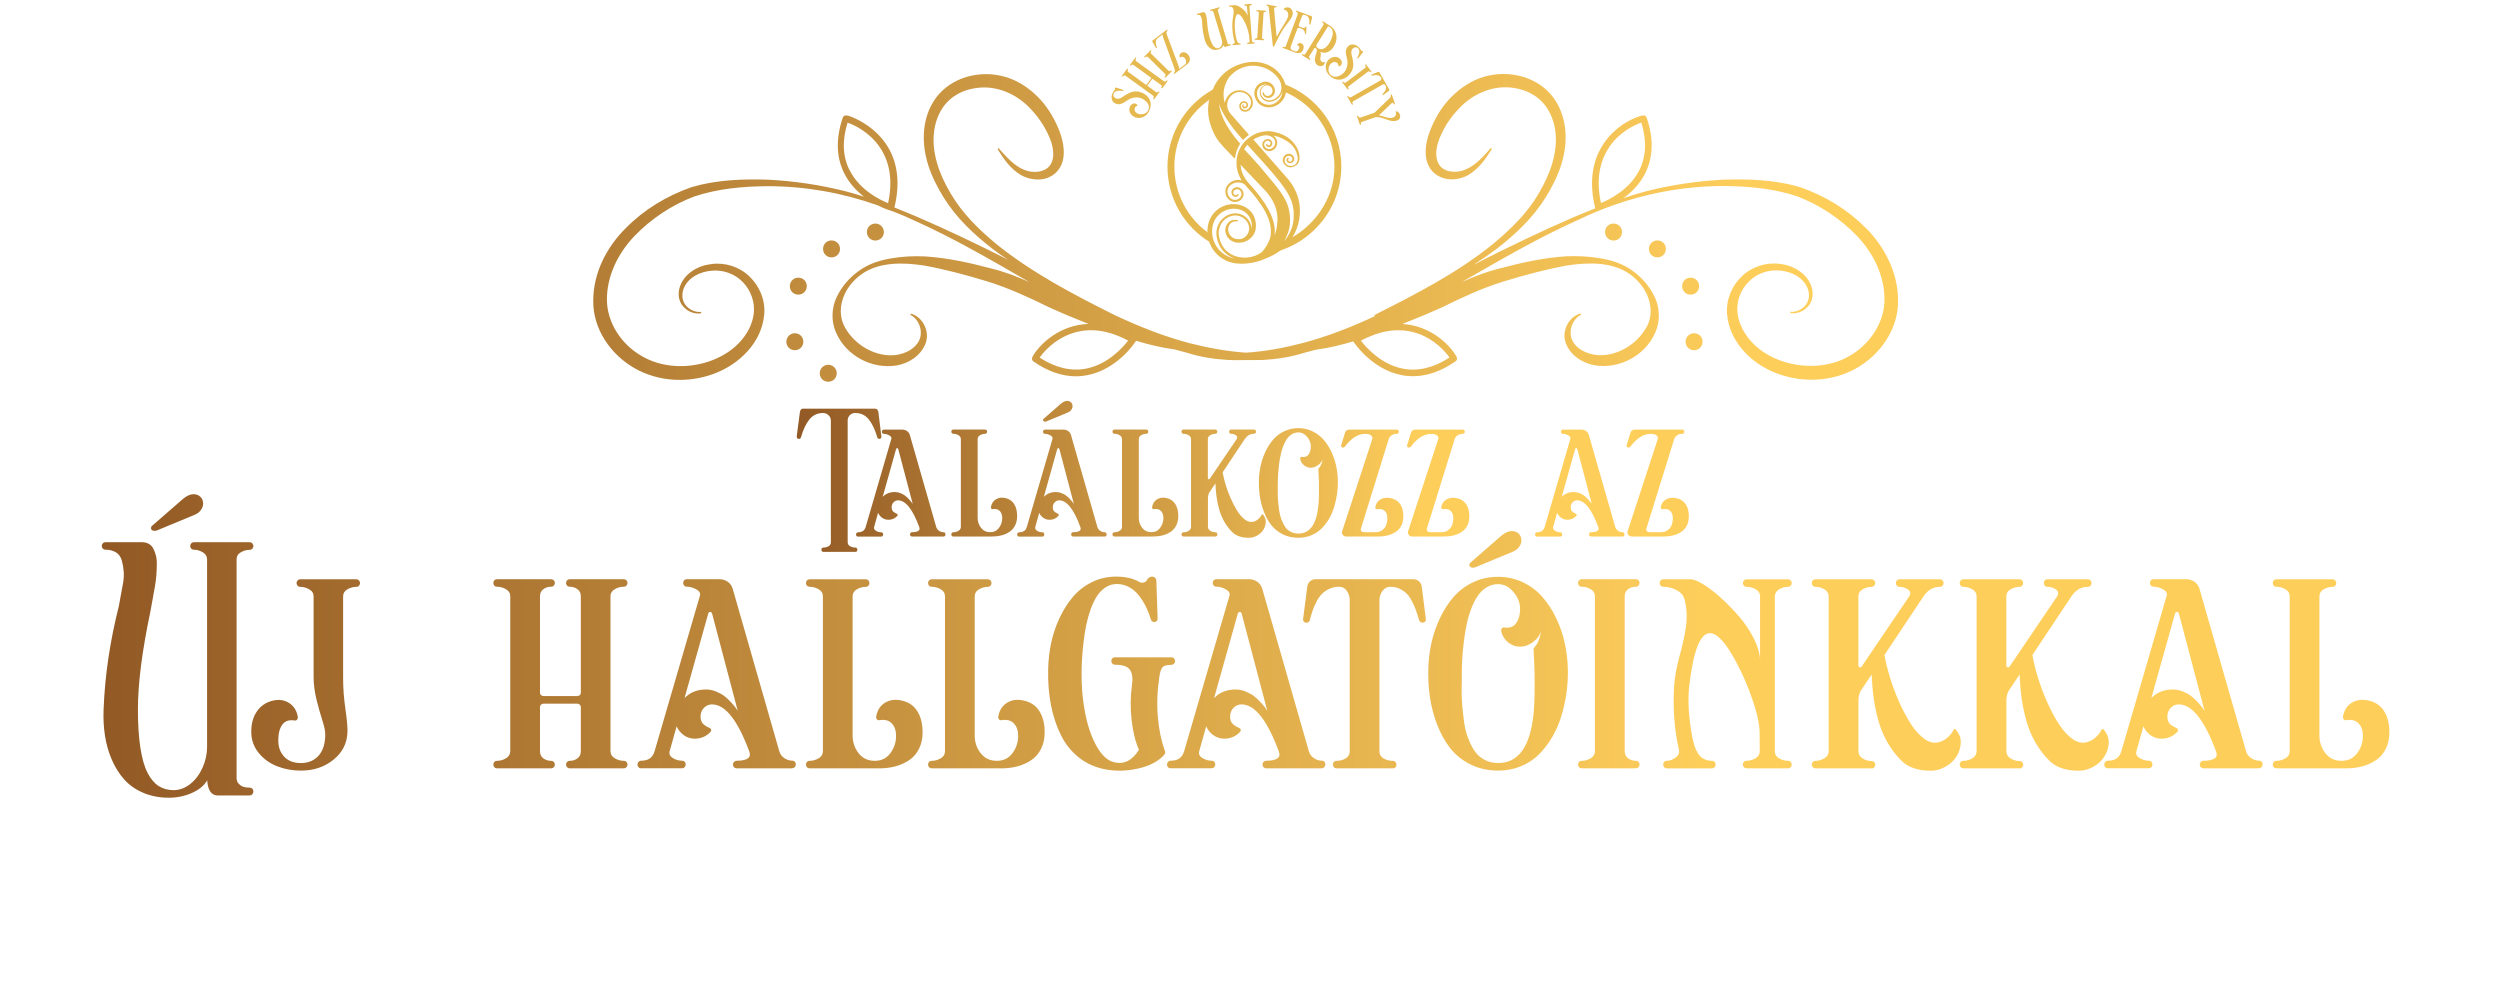 <?xml version="1.0" encoding="UTF-8"?>
<svg id="hu" xmlns="http://www.w3.org/2000/svg" xmlns:xlink="http://www.w3.org/1999/xlink" width="592" height="233" viewBox="0 0 592 233">
  <defs>
    <style>
      .cls-1 {
        fill: url(#linear-gradient);
      }

      .cls-1, .cls-2, .cls-3, .cls-4, .cls-5, .cls-6, .cls-7, .cls-8, .cls-9, .cls-10, .cls-11, .cls-12, .cls-13, .cls-14, .cls-15, .cls-16, .cls-17, .cls-18, .cls-19, .cls-20, .cls-21, .cls-22, .cls-23 {
        stroke-width: 0px;
      }

      .cls-2 {
        fill: url(#linear-gradient-11);
      }

      .cls-3 {
        fill: url(#linear-gradient-12);
      }

      .cls-4 {
        fill: url(#linear-gradient-13);
      }

      .cls-5 {
        fill: url(#linear-gradient-10);
      }

      .cls-6 {
        fill: url(#linear-gradient-17);
      }

      .cls-7 {
        fill: url(#linear-gradient-16);
      }

      .cls-8 {
        fill: url(#linear-gradient-19);
      }

      .cls-9 {
        fill: url(#linear-gradient-15);
      }

      .cls-10 {
        fill: url(#linear-gradient-21);
      }

      .cls-11 {
        fill: url(#linear-gradient-18);
      }

      .cls-12 {
        fill: url(#linear-gradient-14);
      }

      .cls-13 {
        fill: url(#linear-gradient-22);
      }

      .cls-14 {
        fill: url(#linear-gradient-20);
      }

      .cls-15 {
        fill: url(#linear-gradient-4);
      }

      .cls-16 {
        fill: url(#linear-gradient-2);
      }

      .cls-17 {
        fill: url(#linear-gradient-3);
      }

      .cls-18 {
        fill: url(#linear-gradient-8);
      }

      .cls-19 {
        fill: url(#linear-gradient-9);
      }

      .cls-20 {
        fill: url(#linear-gradient-7);
      }

      .cls-21 {
        fill: url(#linear-gradient-5);
      }

      .cls-22 {
        fill: url(#linear-gradient-6);
      }

      .cls-23 {
        fill: #e6b94f;
      }
    </style>
    <linearGradient id="linear-gradient" x1="24.12" y1="152.96" x2="565.8" y2="152.96" gradientUnits="userSpaceOnUse">
      <stop offset="0" stop-color="#925925"/>
      <stop offset=".7" stop-color="#fece5b"/>
    </linearGradient>
    <linearGradient id="linear-gradient-2" x1="188.66" y1="112.81" x2="399.89" y2="112.81" xlink:href="#linear-gradient"/>
    <linearGradient id="linear-gradient-3" x1="188.66" y1="112.81" x2="399.89" y2="112.81" xlink:href="#linear-gradient"/>
    <linearGradient id="linear-gradient-4" x1="188.66" y1="112.81" x2="399.89" y2="112.81" xlink:href="#linear-gradient"/>
    <linearGradient id="linear-gradient-5" x1="188.66" y1="112.81" x2="399.89" y2="112.81" xlink:href="#linear-gradient"/>
    <linearGradient id="linear-gradient-6" x1="188.66" y1="112.81" x2="399.89" y2="112.81" xlink:href="#linear-gradient"/>
    <linearGradient id="linear-gradient-7" x1="188.66" y1="112.81" x2="399.89" y2="112.81" xlink:href="#linear-gradient"/>
    <linearGradient id="linear-gradient-8" x1="188.66" y1="112.81" x2="399.89" y2="112.81" xlink:href="#linear-gradient"/>
    <linearGradient id="linear-gradient-9" x1="188.66" y1="112.81" x2="399.89" y2="112.81" xlink:href="#linear-gradient"/>
    <linearGradient id="linear-gradient-10" x1="188.66" y1="112.81" x2="399.89" y2="112.81" xlink:href="#linear-gradient"/>
    <linearGradient id="linear-gradient-11" x1="188.66" y1="112.81" x2="399.89" y2="112.81" xlink:href="#linear-gradient"/>
    <linearGradient id="linear-gradient-12" x1="188.66" y1="112.81" x2="399.89" y2="112.81" xlink:href="#linear-gradient"/>
    <linearGradient id="linear-gradient-13" x1="18.67" y1="119.59" x2="569.53" y2="119.59" gradientTransform="translate(0 207.98) scale(1 -1)" gradientUnits="userSpaceOnUse">
      <stop offset="0" stop-color="#925925"/>
      <stop offset=".72" stop-color="#fece5b"/>
    </linearGradient>
    <linearGradient id="linear-gradient-14" y1="127.07" y2="127.07" xlink:href="#linear-gradient-13"/>
    <linearGradient id="linear-gradient-15" y1="140.22" x2="569.53" y2="140.22" xlink:href="#linear-gradient-13"/>
    <linearGradient id="linear-gradient-16" y1="149.04" y2="149.04" xlink:href="#linear-gradient-13"/>
    <linearGradient id="linear-gradient-17" y1="153.03" x2="569.53" y2="153.03" xlink:href="#linear-gradient-13"/>
    <linearGradient id="linear-gradient-18" x1="18.67" y1="154.23" x2="569.53" y2="154.23" xlink:href="#linear-gradient-13"/>
    <linearGradient id="linear-gradient-19" y1="127.07" x2="569.53" y2="127.07" xlink:href="#linear-gradient-13"/>
    <linearGradient id="linear-gradient-20" y1="140.22" x2="569.53" y2="140.22" xlink:href="#linear-gradient-13"/>
    <linearGradient id="linear-gradient-21" y1="149.04" x2="569.53" y2="149.04" xlink:href="#linear-gradient-13"/>
    <linearGradient id="linear-gradient-22" y1="153.03" x2="569.53" y2="153.03" xlink:href="#linear-gradient-13"/>
  </defs>
  <g id="EDIT">
    <g>
      <path class="cls-1" d="m59.11,188.37h-7.52c-1.52,0-2.37-1.2-2.53-3.59-.69,1.22-1.89,2.21-3.59,2.98-1.7.76-3.53,1.14-5.48,1.14-2.23,0-4.25-.39-6.06-1.16-1.81-.77-3.3-1.82-4.49-3.14-1.19-1.32-2.17-2.88-2.95-4.67-.78-1.79-1.32-3.69-1.63-5.69-.31-2-.42-4.09-.33-6.27.3-7.96,1.51-16.12,3.62-24.48.2-1.1.37-2.02.5-2.75.13-.73.29-1.58.47-2.55s.24-1.91.17-2.81c-.06-.9-.21-1.78-.44-2.63-.25-.9-.72-1.56-1.42-1.97-.7-.41-1.5-.61-2.41-.61-.37,0-.64-.15-.8-.44-.16-.29-.16-.59,0-.89.16-.3.43-.45.8-.45h8.53c.64,0,1.19.12,1.66.38s.83.63,1.09,1.14.47,1.06.62,1.65c.16.59.23,1.33.21,2.21-.02.88-.05,1.72-.11,2.5s-.18,1.72-.37,2.8c-.19,1.08-.37,2.03-.51,2.83-.15.81-.32,1.78-.53,2.92-1.97,9.32-2.95,17.03-2.95,23.15,0,3.56.19,6.6.58,9.12.39,2.52.96,4.5,1.71,5.94.75,1.44,1.63,2.48,2.64,3.12,1.01.64,2.19.96,3.54.96s2.68-.49,3.91-1.46,2.19-2.25,2.91-3.84c.72-1.59,1.08-3.25,1.08-4.98v-44.36c0-.73-.34-1.29-1.02-1.69-.68-.4-1.36-.6-2.03-.6-.39,0-.66-.15-.82-.44-.16-.29-.16-.59,0-.89.16-.3.43-.45.82-.45h13.1c.37,0,.64.15.8.45.16.3.16.6,0,.9-.16.3-.43.45-.8.45-.69,0-1.37.2-2.05.58s-1.01.95-1.01,1.67v51.8c0,.57.19,1.03.56,1.4s.77.6,1.18.7c.42.11.85.16,1.32.16.37,0,.64.15.8.45.16.3.16.61,0,.92-.16.31-.43.47-.8.47Zm-12.94-66.5l-9.04,3.75c-.11.05-.31.08-.61.08-.2,0-.37-.06-.53-.17-.16-.12-.24-.26-.24-.44,0-.25.08-.43.24-.56l6.65-5.79s.12-.11.32-.28c.19-.17.32-.27.37-.31.05-.04.17-.12.35-.27.18-.14.31-.23.4-.28.09-.04.22-.12.39-.21.17-.1.31-.16.44-.2.12-.04.27-.07.43-.11.16-.04.32-.05.48-.05.66,0,1.2.2,1.63.61.43.41.65.95.65,1.62,0,.51-.17,1.01-.52,1.5-.35.49-.81.86-1.4,1.1Z"/>
      <path class="cls-1" d="m74.26,160.17v-18.95c0-.73-.35-1.28-1.04-1.67-.69-.39-1.38-.58-2.07-.58-.37,0-.64-.15-.8-.45-.16-.3-.16-.6,0-.9.16-.3.43-.45.8-.45h13.18c.37,0,.64.15.8.45.16.3.16.6,0,.9-.16.3-.43.45-.8.45-.71,0-1.4.2-2.07.58s-1.01.95-1.01,1.67v19.43c0,2.32.18,4.73.54,7.22.36,2.49.53,4.3.49,5.44-.07,2.66-1.17,4.85-3.3,6.58-2.13,1.73-4.7,2.59-7.73,2.59-1.98,0-3.85-.34-5.58-1.01-1.74-.67-3.19-1.71-4.35-3.1-1.16-1.39-1.77-3.01-1.82-4.85-.04-2,.39-3.67,1.29-5,.89-1.33,2.15-2.2,3.76-2.6,1.45-.35,2.74-.18,3.87.52,1.12.7,1.82,1.78,2.09,3.23.05.27,0,.5-.15.71-.15.2-.35.28-.6.23-1.29-.21-2.26.11-2.9.97-.64.86-.96,2.1-.96,3.74s.47,2.87,1.41,3.87c.94,1,2.26,1.5,3.96,1.5s3.15-.59,4.19-1.77c1.04-1.18,1.56-2.86,1.56-5.04,0-.78-.23-1.88-.69-3.31-.46-1.43-.92-3.06-1.38-4.9-.46-1.84-.69-3.67-.69-5.47Z"/>
      <path class="cls-1" d="m147.67,181.94h-12.71c-.37,0-.64-.15-.8-.45-.16-.3-.16-.6,0-.89.16-.29.43-.44.8-.44.66,0,1.25-.19,1.78-.58.53-.39.8-.96.8-1.7v-10.45c0-.21-.08-.4-.25-.56-.17-.16-.36-.24-.57-.24h-8.03c-.23,0-.43.08-.58.23s-.24.34-.24.57v10.45c0,.74.27,1.31.8,1.7s1.12.58,1.78.58c.39,0,.66.15.82.44.16.29.16.59,0,.89-.16.3-.43.45-.82.45h-12.73c-.37,0-.63-.15-.78-.45-.15-.3-.15-.6,0-.89.15-.29.41-.44.78-.44.73,0,1.43-.2,2.1-.6.67-.4,1.01-.96,1.01-1.69v-36.68c0-.73-.34-1.28-1.02-1.67-.68-.39-1.38-.58-2.09-.58-.37,0-.63-.15-.78-.45-.15-.3-.15-.6,0-.89.15-.29.41-.44.78-.44h12.73c.39,0,.66.15.82.44.16.29.16.59,0,.89-.16.3-.43.45-.82.45-.66,0-1.25.19-1.78.58-.53.39-.8.95-.8,1.67v22.89c0,.21.08.39.25.53s.36.21.57.21h8.03c.21,0,.4-.07.57-.21s.25-.32.25-.53v-22.89c0-.73-.27-1.28-.8-1.67-.53-.39-1.13-.58-1.78-.58-.37,0-.64-.15-.8-.45-.16-.3-.16-.6,0-.89.16-.29.43-.44.8-.44h12.71c.37,0,.64.15.8.44.16.29.16.59,0,.89-.16.3-.43.45-.8.45-.71,0-1.4.19-2.09.58-.68.39-1.02.95-1.02,1.67v36.68c0,.73.34,1.29,1.02,1.69s1.38.6,2.09.6c.37,0,.64.15.8.44.16.29.16.59,0,.89-.16.3-.43.45-.8.45Z"/>
      <path class="cls-1" d="m187.49,181.94h-12.99c-.39,0-.66-.15-.82-.45-.16-.3-.15-.6.01-.9.17-.3.45-.45.84-.45,1.15,0,1.99-.18,2.52-.53.53-.35.66-.89.4-1.59-2.75-7.48-5.7-11.22-8.87-11.22-.73,0-1.35.27-1.89.82-.53.55-.8,1.24-.8,2.07,0,.6.14,1.11.43,1.51.28.41.89.82,1.83,1.25.16.07.25.2.27.39.02.19-.04.35-.19.49-.92.98-2.05,1.5-3.39,1.58-1.34.08-2.5-.35-3.49-1.3-.51-.5-.89-1.04-1.12-1.63l-1.65,5.88c-.19.67.05,1.22.74,1.64.69.42,1.4.63,2.13.63.39,0,.66.15.81.45.15.3.15.6-.01.9-.16.3-.43.45-.8.45h-9.61c-.37,0-.63-.15-.78-.45-.15-.3-.14-.6.03-.9.17-.3.44-.45.81-.45,1.65,0,2.68-.75,3.11-2.26l10.74-36.84c.16-.58-.14-1.08-.9-1.49-.76-.41-1.49-.61-2.18-.61-.37,0-.63-.15-.78-.45-.15-.3-.15-.6,0-.89.15-.29.41-.44.78-.44h7.67c.74,0,1.4.21,1.99.61.58.41.97.96,1.17,1.65l11.03,38.46c.19.69.59,1.24,1.18,1.64s1.21.61,1.85.61c.37,0,.63.15.78.45.15.3.15.6-.01.9-.16.3-.43.45-.82.45Zm-12.79-13.61l-6.05-22.94c-.09-.32-.25-.49-.48-.49s-.39.16-.48.48l-5.59,19.92c1.31-1.35,3.01-2.03,5.09-2.03.8,0,1.59.16,2.37.48.78.32,1.43.67,1.94,1.06.52.39,1.03.86,1.54,1.42.52.56.87.96,1.05,1.21s.37.51.55.8c.04.04.05.06.05.08Z"/>
      <path class="cls-1" d="m208.12,181.94h-16.37c-.37,0-.63-.15-.78-.45-.15-.3-.15-.6,0-.89.15-.29.41-.44.78-.44.71,0,1.4-.19,2.09-.58.68-.39,1.02-.95,1.02-1.67v-36.71c0-.73-.34-1.28-1.02-1.67-.68-.39-1.37-.58-2.06-.58-.39,0-.66-.15-.81-.45-.15-.3-.15-.6.01-.89s.43-.44.82-.44h13.16c.37,0,.64.15.8.45.16.3.16.6,0,.9-.16.3-.43.45-.8.45-.71,0-1.4.2-2.06.58s-1,.95-1,1.67v32.93c0,1.59.47,3,1.41,4.2.94,1.21,2.21,1.81,3.83,1.81s2.81-.61,3.71-1.82c.89-1.21,1.34-2.57,1.34-4.08,0-1.26-.34-2.25-1.02-2.96-.68-.72-1.66-.97-2.94-.76-.27.04-.47-.04-.61-.24-.14-.2-.19-.43-.13-.69.27-1.45.96-2.52,2.07-3.2,1.12-.68,2.41-.86,3.88-.54,1.65.34,2.9,1.17,3.75,2.49.85,1.32,1.28,3.01,1.28,5.06,0,1.45-.28,2.74-.84,3.87-.56,1.13-1.32,2.02-2.29,2.68-.97.67-2.06,1.16-3.27,1.49-1.21.33-2.53.49-3.95.49Z"/>
      <path class="cls-1" d="m237.03,181.94h-16.37c-.37,0-.63-.15-.78-.45-.15-.3-.15-.6,0-.89.15-.29.41-.44.78-.44.71,0,1.4-.19,2.09-.58.68-.39,1.02-.95,1.02-1.67v-36.71c0-.73-.34-1.28-1.02-1.67-.68-.39-1.37-.58-2.06-.58-.39,0-.66-.15-.81-.45-.15-.3-.15-.6.01-.89s.43-.44.82-.44h13.16c.37,0,.64.15.8.45.16.3.16.6,0,.9-.16.3-.43.45-.8.45-.71,0-1.4.2-2.06.58s-1,.95-1,1.67v32.93c0,1.59.47,3,1.41,4.2.94,1.21,2.21,1.81,3.83,1.81s2.81-.61,3.71-1.82c.89-1.21,1.34-2.57,1.34-4.08,0-1.26-.34-2.25-1.02-2.96-.68-.72-1.66-.97-2.94-.76-.27.04-.47-.04-.61-.24-.14-.2-.19-.43-.13-.69.27-1.45.96-2.52,2.07-3.2,1.12-.68,2.41-.86,3.88-.54,1.65.34,2.9,1.17,3.75,2.49.85,1.32,1.28,3.01,1.28,5.06,0,1.45-.28,2.74-.84,3.87-.56,1.13-1.32,2.02-2.29,2.68-.97.67-2.06,1.16-3.27,1.49-1.21.33-2.53.49-3.95.49Z"/>
      <path class="cls-1" d="m264.09,155.65h13.24c.37,0,.64.15.8.44.16.29.16.59,0,.89-.16.3-.43.45-.8.45-1.05.02-1.73.21-2.05.58-.32.37-.56,1.06-.72,2.07-.53,3.53-.66,6.81-.37,9.86.28,3.05.83,5.66,1.65,7.84.14.32.11.62-.11.9-1.35,1.56-3.38,2.65-6.1,3.28-2.72.63-5.34.7-7.85.23-2.39-.44-4.49-1.38-6.29-2.8-1.8-1.43-3.23-3.21-4.29-5.36-1.06-2.14-1.84-4.51-2.34-7.11s-.72-5.39-.66-8.39c.04-2.07.27-4.13.69-6.17s1.08-4.01,1.97-5.93c.89-1.91,1.94-3.6,3.18-5.06,1.23-1.46,2.73-2.63,4.51-3.51,1.77-.88,3.7-1.32,5.79-1.32s3.97.41,5.37,1.22c.3.2.64.26,1.02.2.38-.06.66-.25.84-.57.21-.39.5-.65.85-.77s.67-.1.96.08c.28.18.43.48.45.9l.29,8.8c.02.34-.09.58-.32.74-.23.16-.48.2-.74.11s-.44-.27-.53-.56c-.3-1.03-.68-2.01-1.13-2.94-.45-.93-1-1.82-1.65-2.67-.65-.85-1.43-1.53-2.34-2.03s-1.89-.76-2.94-.76c-.96,0-1.84.26-2.64.78-.81.52-1.49,1.21-2.05,2.06s-1.05,1.88-1.49,3.08c-.43,1.21-.78,2.42-1.04,3.66-.26,1.23-.47,2.56-.64,3.97s-.29,2.69-.36,3.83c-.07,1.13-.12,2.28-.13,3.43-.05,3.4.23,6.65.84,9.74.61,3.09,1.5,5.68,2.67,7.78s2.48,3.36,3.93,3.8c2.45.73,4.49-.23,6.14-2.87-.87-2-1.45-4.4-1.75-7.2s-.27-5.52.11-8.16c.23-1.61.06-2.81-.5-3.6-.57-.79-1.72-1.18-3.46-1.18-.39,0-.66-.15-.82-.45-.16-.3-.16-.6,0-.89.16-.29.43-.44.82-.44Z"/>
      <path class="cls-1" d="m312.89,181.94h-12.99c-.39,0-.66-.15-.82-.45-.16-.3-.15-.6.01-.9.17-.3.45-.45.84-.45,1.15,0,1.99-.18,2.52-.53.53-.35.66-.89.4-1.59-2.75-7.48-5.7-11.22-8.87-11.22-.73,0-1.35.27-1.89.82-.53.55-.8,1.24-.8,2.07,0,.6.14,1.11.43,1.51.28.41.89.82,1.83,1.25.16.07.25.2.27.39.02.19-.04.35-.19.49-.92.98-2.05,1.5-3.39,1.58-1.34.08-2.5-.35-3.49-1.3-.51-.5-.89-1.04-1.12-1.63l-1.65,5.88c-.19.67.05,1.22.74,1.64.69.42,1.4.63,2.13.63.39,0,.66.15.81.45.15.3.15.6-.01.9-.16.3-.43.45-.8.45h-9.61c-.37,0-.63-.15-.78-.45-.15-.3-.14-.6.03-.9.17-.3.44-.45.81-.45,1.65,0,2.68-.75,3.11-2.26l10.74-36.84c.16-.58-.14-1.08-.9-1.49-.76-.41-1.49-.61-2.18-.61-.37,0-.63-.15-.78-.45-.15-.3-.15-.6,0-.89.15-.29.41-.44.78-.44h7.67c.74,0,1.4.21,1.99.61.58.41.97.96,1.17,1.65l11.03,38.46c.19.69.59,1.24,1.18,1.64s1.21.61,1.85.61c.37,0,.63.15.78.45.15.3.15.6-.01.9-.16.3-.43.45-.82.45Zm-12.79-13.61l-6.05-22.94c-.09-.32-.25-.49-.48-.49s-.39.16-.48.48l-5.59,19.92c1.31-1.35,3.01-2.03,5.09-2.03.8,0,1.59.16,2.37.48.78.32,1.43.67,1.94,1.06.51.39,1.03.86,1.54,1.42.51.56.87.96,1.05,1.21s.37.51.55.8c.04.04.05.06.05.08Z"/>
      <path class="cls-1" d="m329.85,181.94h-13.32c-.37,0-.63-.15-.78-.45-.15-.3-.15-.6,0-.89.15-.29.41-.44.78-.44.8,0,1.51-.19,2.14-.58s.94-.96.94-1.7v-35.75c0-.83-.23-1.57-.69-2.22-.46-.65-1.05-.97-1.78-.97-.85,0-1.63.16-2.34.49-.71.33-1.3.73-1.77,1.21-.47.48-.9,1.09-1.29,1.85-.39.75-.7,1.45-.92,2.1-.22.65-.44,1.4-.65,2.25-.07.3-.25.5-.53.58-.28.09-.54.05-.77-.12-.23-.17-.33-.41-.29-.73l.98-7.63c.07-.5.28-.92.64-1.26s.78-.52,1.28-.52h23.23c.51,0,.95.17,1.32.52s.58.77.65,1.26l.96,7.63c.04.25-.02.45-.16.61-.14.16-.31.25-.51.27-.19.02-.38-.03-.57-.13-.19-.11-.31-.27-.36-.48-.27-.9-.5-1.65-.71-2.23-.2-.58-.5-1.27-.89-2.06-.39-.79-.81-1.42-1.25-1.89-.44-.47-1.01-.87-1.7-1.21-.69-.34-1.45-.5-2.29-.5-.73,0-1.33.33-1.82.98s-.73,1.39-.73,2.21v35.75c0,.76.33,1.33.98,1.71.66.38,1.39.57,2.21.57.25,0,.45.09.6.28.15.19.24.39.25.61.02.22-.05.43-.2.61-.15.19-.37.28-.65.28Z"/>
      <path class="cls-1" d="m354.75,182.47c-2.43,0-4.62-.49-6.57-1.47s-3.54-2.27-4.78-3.85c-1.24-1.59-2.27-3.44-3.08-5.55-.81-2.12-1.38-4.26-1.7-6.42-.32-2.16-.45-4.36-.4-6.59.04-2.09.27-4.16.72-6.22s1.12-4.04,2.02-5.95c.9-1.91,1.98-3.6,3.24-5.05,1.26-1.45,2.79-2.61,4.61-3.48,1.82-.87,3.79-1.3,5.91-1.3s4.1.43,5.91,1.3c1.82.87,3.36,2.03,4.62,3.48,1.27,1.45,2.36,3.13,3.27,5.04.91,1.91,1.59,3.89,2.03,5.95.44,2.06.68,4.14.72,6.23.04,1.83-.08,3.65-.33,5.49s-.66,3.65-1.2,5.45c-.54,1.8-1.27,3.47-2.18,5.02-.91,1.55-1.97,2.92-3.16,4.11-1.2,1.19-2.62,2.12-4.28,2.8-1.66.68-3.45,1.02-5.38,1.02Zm8.37-28.84c.39-.51.66-.88.8-1.09.14-.21.31-.57.49-1.06.19-.5.36-1.12.52-1.89-.32.67-.6,1.16-.84,1.45-.24.29-.63.65-1.18,1.08-.96.67-1.94,1.01-2.95,1.02-1.01,0-1.94-.32-2.8-1s-1.41-1.55-1.66-2.63c-.05-.27,0-.5.13-.69.14-.2.34-.28.58-.24,1.26.2,2.2-.15,2.82-1.04.62-.89.93-2,.93-3.35,0-1.42-.52-2.75-1.57-4-1.05-1.25-2.26-1.87-3.64-1.87-.99,0-1.91.26-2.75.78-.84.52-1.55,1.21-2.11,2.05-.57.84-1.08,1.87-1.53,3.07s-.81,2.42-1.06,3.64-.47,2.55-.65,3.97c-.18,1.43-.3,2.71-.37,3.84-.07,1.13-.12,2.29-.13,3.48.02,1.12,0,2.33-.03,3.63-.04,1.3,0,2.64.12,4.03s.26,2.74.44,4.07c.18,1.33.48,2.59.92,3.77.43,1.19.95,2.23,1.54,3.12.59.9,1.38,1.6,2.35,2.13s2.07.78,3.3.78c4.8,0,7.59-3.93,8.37-11.8.21-2.2.28-5.44.21-9.73-.04-1.67-.12-3.51-.24-5.53Zm-4.76-23.04l-9.04,3.75c-.11.05-.31.08-.61.08-.2,0-.37-.06-.53-.17s-.24-.26-.24-.44c0-.25.08-.43.24-.56l6.64-5.79s.12-.11.32-.28c.19-.17.32-.27.37-.31.05-.04.17-.12.35-.27.18-.14.31-.23.4-.28s.22-.12.39-.21c.17-.1.31-.16.44-.2s.27-.07.42-.11c.16-.04.32-.05.48-.05.66,0,1.2.2,1.63.61.43.41.65.95.65,1.62,0,.51-.17,1.01-.52,1.5-.34.49-.81.85-1.4,1.1Z"/>
      <path class="cls-1" d="m387.31,181.94h-12.71c-.37,0-.64-.15-.8-.45-.16-.3-.16-.6,0-.89.16-.29.43-.44.8-.44.71,0,1.4-.2,2.07-.6.67-.4,1.01-.96,1.01-1.69v-36.68c0-.73-.34-1.28-1.01-1.67-.67-.39-1.36-.58-2.07-.58-.37,0-.64-.15-.8-.45-.16-.3-.16-.6,0-.89.16-.29.43-.44.8-.44h12.71c.39,0,.67.15.82.44s.16.59,0,.89c-.16.3-.43.45-.82.45-.66,0-1.25.19-1.78.58-.53.39-.8.95-.8,1.67v36.68c0,.74.27,1.31.8,1.7.53.39,1.12.58,1.78.58.39,0,.67.15.82.44.16.29.16.59,0,.89-.16.3-.43.45-.82.45Z"/>
      <path class="cls-1" d="m423.33,181.94h-9.7c-.37,0-.64-.15-.8-.45-.16-.3-.16-.6,0-.9.16-.3.43-.45.8-.45.71,0,1.4-.19,2.07-.58.67-.39,1.01-.95,1.01-1.67l-.03-4.39c-.02-1.98-.59-4.61-1.71-7.87-1.12-3.26-2.44-6.28-3.95-9.06-2.39-4.43-4.43-6.64-6.11-6.64-2.3,0-3.93,4.15-4.89,12.44-.35,3.08-.2,6.65.45,10.69.09.57.16,1.01.23,1.34.06.33.16.78.31,1.34.14.57.28,1.02.43,1.37.14.35.34.74.58,1.17.25.43.52.77.81,1.01.29.24.65.44,1.08.61.42.17.89.25,1.41.25.39,0,.67.15.82.45.16.3.16.6,0,.9-.16.3-.43.45-.82.45h-10.58c-.37,0-.63-.15-.78-.45-.15-.3-.15-.6,0-.9.15-.3.41-.45.78-.45.69,0,1.38-.26,2.06-.77.68-.51.94-1.12.78-1.83-1.1-4.75-1.48-9.83-1.14-15.23.07-1.06.23-2.22.46-3.47s.5-2.39.8-3.43c.29-1.04.58-2.16.85-3.36.27-1.21.49-2.33.65-3.38.16-1.04.22-2.17.19-3.38-.04-1.21-.21-2.37-.53-3.48-.27-.92-.91-1.63-1.94-2.13-1.03-.5-2.03-.74-3-.74-.37,0-.64-.15-.8-.45-.16-.3-.16-.6,0-.89.16-.29.43-.44.8-.44h6.43c.67,0,1.66.39,2.96,1.18,1.3.79,2.7,1.86,4.2,3.22,1.5,1.36,2.93,2.83,4.31,4.42s2.53,3.32,3.47,5.17,1.44,3.55,1.49,5.09v-15.04c0-.73-.34-1.28-1.04-1.67-.69-.39-1.39-.58-2.1-.58-.37,0-.64-.15-.8-.45-.16-.3-.16-.6,0-.89s.43-.44.8-.44h9.7c.39,0,.67.15.82.44s.16.59,0,.89c-.16.3-.43.45-.82.45-.69,0-1.37.2-2.05.6-.67.4-1.01.96-1.01,1.69v36.65c0,.73.34,1.28,1.01,1.67.67.39,1.36.58,2.05.58.39,0,.67.15.82.45.16.3.16.6,0,.9-.16.3-.43.45-.82.45Z"/>
      <path class="cls-1" d="m443.13,181.94h-13.16c-.39,0-.66-.15-.82-.45-.16-.3-.16-.6,0-.89.16-.29.43-.44.82-.44.69,0,1.37-.2,2.05-.6.67-.4,1.01-.96,1.01-1.69v-36.65c0-.73-.34-1.28-1.01-1.67-.67-.39-1.36-.58-2.05-.58-.39,0-.66-.15-.82-.45-.16-.3-.16-.6,0-.9.16-.3.43-.45.82-.45h13.16c.37,0,.64.15.8.45.16.3.16.6,0,.9-.16.3-.43.45-.8.45-.69,0-1.37.2-2.05.58s-1.01.95-1.01,1.67v16.35c0,.21.09.35.28.43.19.07.35.02.49-.16l11.25-16.61c.41-.64.33-1.18-.24-1.61-.57-.43-1.23-.65-2-.65-.37,0-.63-.15-.78-.45-.15-.3-.15-.6,0-.9.15-.3.41-.45.78-.45h9.45c.39,0,.67.15.82.45.16.3.16.6,0,.9-.16.3-.43.45-.82.45-1.51,0-2.76.73-3.77,2.18l-9.29,13.95c.28,1.62.71,3.36,1.28,5.23s1.25,3.73,2.06,5.58c.81,1.84,1.67,3.52,2.59,5.02.92,1.5,1.92,2.71,2.99,3.62,1.07.91,2.11,1.35,3.12,1.32.99-.04,1.89-.39,2.7-1.06.81-.67,1.36-1.36,1.66-2.07.04-.07.1-.11.2-.12s.17.01.23.07c.89,1.03,1.3,2.11,1.24,3.26-.06,1.14-.4,2.2-1.01,3.18s-1.48,1.78-2.59,2.42c-1.12.64-2.28.96-3.48.96-3.01,0-5.32-.77-6.91-2.31-1.31-1.29-2.43-2.75-3.36-4.37s-1.65-3.34-2.15-5.15c-.51-1.82-.88-3.59-1.12-5.31-.24-1.73-.4-3.61-.49-5.65l-2.65,3.98c-.31.66-.47,1.42-.47,2.27v11.94c0,.73.34,1.29,1.01,1.7s1.36.6,2.05.6c.37,0,.64.15.8.44.16.29.16.59,0,.89-.16.3-.43.45-.8.45Z"/>
      <path class="cls-1" d="m478.16,181.94h-13.16c-.39,0-.66-.15-.82-.45-.16-.3-.16-.6,0-.89.16-.29.43-.44.82-.44.69,0,1.37-.2,2.05-.6.67-.4,1.01-.96,1.01-1.69v-36.65c0-.73-.34-1.28-1.01-1.67-.67-.39-1.36-.58-2.05-.58-.39,0-.66-.15-.82-.45-.16-.3-.16-.6,0-.9.16-.3.43-.45.82-.45h13.16c.37,0,.64.15.8.45.16.3.16.6,0,.9-.16.3-.43.45-.8.45-.69,0-1.37.2-2.05.58s-1.01.95-1.01,1.67v16.35c0,.21.09.35.28.43.19.07.35.02.49-.16l11.25-16.61c.41-.64.33-1.18-.24-1.61-.57-.43-1.23-.65-2-.65-.37,0-.63-.15-.78-.45-.15-.3-.15-.6,0-.9.15-.3.41-.45.78-.45h9.45c.39,0,.67.15.82.45.16.3.16.6,0,.9-.16.3-.43.45-.82.45-1.51,0-2.76.73-3.77,2.18l-9.29,13.95c.28,1.62.71,3.36,1.28,5.23s1.25,3.73,2.06,5.58c.81,1.84,1.67,3.52,2.59,5.02.92,1.5,1.92,2.71,2.99,3.62,1.07.91,2.11,1.35,3.12,1.32.99-.04,1.89-.39,2.7-1.06.81-.67,1.36-1.36,1.66-2.07.04-.07.1-.11.2-.12s.17.01.23.07c.89,1.03,1.3,2.11,1.24,3.26-.06,1.14-.4,2.2-1.01,3.18s-1.48,1.78-2.59,2.42c-1.12.64-2.28.96-3.48.96-3.01,0-5.32-.77-6.91-2.31-1.31-1.29-2.43-2.75-3.36-4.37s-1.65-3.34-2.15-5.15c-.51-1.82-.88-3.59-1.12-5.31-.24-1.73-.4-3.61-.49-5.65l-2.65,3.98c-.31.66-.47,1.42-.47,2.27v11.94c0,.73.34,1.29,1.01,1.7s1.36.6,2.05.6c.37,0,.64.15.8.44.16.29.16.59,0,.89-.16.3-.43.45-.8.45Z"/>
      <path class="cls-1" d="m534.83,181.94h-12.99c-.39,0-.66-.15-.82-.45-.16-.3-.15-.6.01-.9.17-.3.45-.45.84-.45,1.15,0,1.99-.18,2.52-.53.53-.35.66-.89.4-1.59-2.75-7.48-5.7-11.22-8.87-11.22-.73,0-1.36.27-1.89.82-.53.55-.8,1.24-.8,2.07,0,.6.14,1.11.42,1.51.28.41.89.82,1.83,1.25.16.07.25.2.27.39.02.19-.04.35-.19.49-.92.98-2.05,1.5-3.39,1.58-1.34.08-2.5-.35-3.49-1.3-.51-.5-.89-1.04-1.12-1.63l-1.65,5.88c-.19.67.05,1.22.74,1.64.69.42,1.4.63,2.13.63.39,0,.66.15.81.45.15.3.15.6-.01.9-.16.3-.43.45-.8.45h-9.61c-.37,0-.63-.15-.78-.45-.15-.3-.14-.6.03-.9.17-.3.44-.45.81-.45,1.65,0,2.68-.75,3.11-2.26l10.74-36.84c.16-.58-.14-1.08-.9-1.49-.76-.41-1.49-.61-2.18-.61-.37,0-.63-.15-.78-.45-.15-.3-.15-.6,0-.89s.41-.44.78-.44h7.67c.74,0,1.4.21,1.99.61.58.41.97.96,1.17,1.65l11.03,38.46c.19.69.59,1.24,1.18,1.64s1.21.61,1.85.61c.37,0,.63.15.78.45.15.3.15.6-.01.9-.16.3-.43.45-.82.45Zm-12.79-13.61l-6.05-22.94c-.09-.32-.25-.49-.48-.49s-.39.16-.48.48l-5.59,19.92c1.31-1.35,3.01-2.03,5.09-2.03.8,0,1.59.16,2.37.48.78.32,1.43.67,1.94,1.06.51.39,1.03.86,1.54,1.42.51.56.87.96,1.05,1.21s.37.51.55.8c.04.04.05.06.05.08Z"/>
      <path class="cls-1" d="m555.46,181.94h-16.37c-.37,0-.63-.15-.78-.45-.15-.3-.15-.6,0-.89.15-.29.41-.44.78-.44.71,0,1.4-.19,2.09-.58.68-.39,1.02-.95,1.02-1.67v-36.71c0-.73-.34-1.28-1.02-1.67-.68-.39-1.37-.58-2.06-.58-.39,0-.66-.15-.81-.45-.15-.3-.15-.6.01-.89.16-.29.43-.44.82-.44h13.16c.37,0,.64.15.8.45.16.3.16.6,0,.9-.16.3-.43.45-.8.45-.71,0-1.4.2-2.06.58-.67.39-1,.95-1,1.67v32.93c0,1.59.47,3,1.41,4.2.94,1.21,2.21,1.81,3.83,1.81s2.81-.61,3.71-1.82c.89-1.21,1.34-2.57,1.34-4.08,0-1.26-.34-2.25-1.02-2.96-.68-.72-1.66-.97-2.94-.76-.27.04-.47-.04-.61-.24-.14-.2-.19-.43-.13-.69.27-1.45.96-2.52,2.07-3.2,1.12-.68,2.41-.86,3.88-.54,1.65.34,2.9,1.17,3.75,2.49.85,1.32,1.28,3.01,1.28,5.06,0,1.45-.28,2.74-.84,3.87-.56,1.13-1.32,2.02-2.29,2.68-.97.67-2.06,1.16-3.27,1.49-1.21.33-2.53.49-3.95.49Z"/>
    </g>
  </g>
  <g id="EDIT-2" data-name="EDIT">
    <g>
      <path class="cls-16" d="m202.54,130.69h-7.53c-.21,0-.36-.09-.45-.26-.09-.17-.09-.34,0-.51.09-.17.24-.26.45-.26.45,0,.85-.11,1.21-.32s.53-.53.53-.95v-28.8c0-.49-.18-.91-.55-1.26-.37-.35-.8-.53-1.3-.53-1.31,0-2.38.49-3.2,1.48-.82.99-1.5,2.42-2.03,4.29-.06.18-.17.29-.34.35-.17.05-.32.02-.46-.08-.14-.1-.21-.25-.21-.45l.75-5.76c.03-.23.1-.43.22-.6.12-.17.28-.26.49-.26h17.15c.21,0,.38.09.5.26s.2.37.23.59l.72,5.76c0,.32-.13.5-.42.54s-.48-.08-.56-.36c-.55-1.88-1.24-3.32-2.06-4.3-.82-.98-1.88-1.47-3.19-1.47-.49,0-.91.17-1.25.52-.34.35-.51.77-.51,1.27v28.8c0,.43.19.75.56.96.37.21.79.32,1.25.32.19,0,.33.08.42.26.09.17.1.34.02.51-.08.17-.22.26-.44.26Z"/>
      <path class="cls-17" d="m223.37,127.05h-7.35c-.22,0-.38-.08-.47-.26-.09-.17-.09-.34,0-.51.1-.17.25-.26.47-.26.65,0,1.13-.1,1.43-.3.3-.2.38-.5.23-.9-1.55-4.23-3.23-6.34-5.02-6.34-.41,0-.77.16-1.07.47-.3.31-.45.7-.45,1.17,0,.34.08.63.24.86.16.23.51.47,1.04.71.09.04.14.11.15.22,0,.1-.03.2-.11.28-.52.55-1.16.85-1.92.89s-1.41-.2-1.98-.73c-.29-.28-.5-.59-.63-.92l-.93,3.33c-.11.38.03.69.42.93.39.24.79.35,1.2.35.22,0,.37.09.46.26.08.17.08.34,0,.51-.09.17-.24.26-.45.26h-5.43c-.21,0-.36-.08-.44-.26-.08-.17-.08-.34.02-.51.09-.17.25-.26.46-.26.93,0,1.52-.43,1.76-1.28l6.07-20.83c.09-.33-.08-.61-.51-.84s-.84-.35-1.23-.35c-.21,0-.36-.08-.44-.26-.08-.17-.08-.34,0-.5.08-.17.23-.25.44-.25h4.34c.42,0,.79.12,1.12.35.33.23.55.54.66.93l6.24,21.75c.11.39.33.7.67.93.34.23.68.34,1.04.34.21,0,.36.09.44.26.08.17.08.34,0,.51-.09.17-.25.26-.47.26Zm-7.23-7.69l-3.42-12.97c-.05-.18-.14-.27-.27-.27s-.22.09-.27.27l-3.16,11.27c.74-.77,1.7-1.15,2.88-1.15.45,0,.9.09,1.34.27s.81.38,1.1.6c.29.22.58.49.87.8.29.32.49.54.59.68s.21.29.31.45c.02.02.03.04.03.04Z"/>
      <path class="cls-15" d="m235.03,127.05h-9.26c-.21,0-.36-.08-.44-.26-.09-.17-.09-.34,0-.5.08-.17.23-.25.44-.25.4,0,.79-.11,1.18-.33.39-.22.58-.54.58-.95v-20.76c0-.41-.19-.73-.58-.95-.39-.22-.77-.33-1.16-.33-.22,0-.37-.08-.46-.26-.09-.17-.08-.34,0-.5.09-.17.25-.25.47-.25h7.44c.21,0,.36.08.45.25.09.17.09.34,0,.51-.09.17-.24.26-.45.26-.4,0-.79.11-1.17.33s-.56.54-.56.95v18.62c0,.9.27,1.69.8,2.37.53.68,1.25,1.02,2.16,1.02s1.59-.34,2.1-1.03c.51-.69.76-1.46.76-2.31,0-.71-.19-1.27-.58-1.68s-.94-.55-1.66-.43c-.15.02-.27-.02-.35-.13-.08-.11-.11-.24-.08-.39.15-.82.54-1.43,1.17-1.81s1.36-.49,2.19-.31c.93.19,1.64.66,2.12,1.41.48.75.72,1.7.72,2.86,0,.82-.16,1.55-.47,2.19s-.75,1.14-1.29,1.52c-.55.38-1.16.66-1.85.84-.69.19-1.43.28-2.23.28Z"/>
      <path class="cls-21" d="m261.53,127.05h-7.35c-.22,0-.38-.08-.47-.26-.09-.17-.09-.34,0-.51.1-.17.25-.26.47-.26.65,0,1.13-.1,1.43-.3.3-.2.38-.5.23-.9-1.55-4.23-3.23-6.34-5.02-6.34-.41,0-.77.16-1.07.47-.3.31-.45.7-.45,1.17,0,.34.08.63.24.86.16.23.51.47,1.04.71.09.04.14.11.15.22,0,.1-.03.2-.11.28-.52.55-1.16.85-1.92.89s-1.41-.2-1.98-.73c-.29-.28-.5-.59-.63-.92l-.93,3.33c-.11.38.03.69.42.93.39.24.79.35,1.2.35.22,0,.37.09.46.26.08.17.08.34,0,.51-.09.17-.24.26-.45.26h-5.43c-.21,0-.36-.08-.44-.26-.08-.17-.08-.34.02-.51.09-.17.25-.26.46-.26.93,0,1.52-.43,1.76-1.28l6.07-20.83c.09-.33-.08-.61-.51-.84s-.84-.35-1.23-.35c-.21,0-.36-.08-.44-.26-.08-.17-.08-.34,0-.5.08-.17.23-.25.44-.25h4.34c.42,0,.79.12,1.12.35.33.23.55.54.66.93l6.24,21.75c.11.39.33.7.67.93.34.23.68.34,1.04.34.21,0,.36.09.44.26.08.17.08.34,0,.51-.09.17-.25.26-.47.26Zm-8.64-29.38l-5.11,2.12c-.06.03-.18.05-.35.05-.11,0-.21-.03-.3-.1-.09-.07-.14-.15-.14-.25,0-.14.04-.25.14-.32l3.76-3.28s.07-.06.18-.16c.11-.1.18-.15.21-.17.03-.02.1-.07.2-.15s.18-.13.23-.16c.05-.02.12-.07.22-.12.1-.05.18-.09.25-.11.07-.02.15-.04.24-.06.09-.02.18-.03.27-.03.37,0,.68.12.92.35.25.23.37.54.37.92,0,.29-.1.57-.29.85-.2.28-.46.48-.79.62Zm1.41,21.69l-3.42-12.97c-.05-.18-.14-.27-.27-.27s-.22.09-.27.27l-3.16,11.27c.74-.77,1.7-1.15,2.88-1.15.45,0,.9.09,1.34.27s.81.38,1.1.6c.29.22.58.49.87.8.29.32.49.54.59.68s.21.29.31.45c.02.02.03.04.03.04Z"/>
      <path class="cls-22" d="m273.19,127.05h-9.26c-.21,0-.36-.08-.44-.26-.09-.17-.09-.34,0-.5.08-.17.23-.25.44-.25.4,0,.79-.11,1.18-.33.39-.22.58-.54.58-.95v-20.76c0-.41-.19-.73-.58-.95-.39-.22-.77-.33-1.16-.33-.22,0-.37-.08-.46-.26-.09-.17-.08-.34,0-.5.09-.17.25-.25.47-.25h7.44c.21,0,.36.08.45.25.09.17.09.34,0,.51-.09.17-.24.26-.45.26-.4,0-.79.11-1.17.33s-.56.54-.56.95v18.62c0,.9.27,1.69.8,2.37.53.68,1.25,1.02,2.16,1.02s1.59-.34,2.1-1.03c.5-.69.76-1.46.76-2.31,0-.71-.19-1.27-.58-1.68-.39-.41-.94-.55-1.66-.43-.15.02-.27-.02-.35-.13-.08-.11-.11-.24-.08-.39.15-.82.54-1.43,1.17-1.81s1.36-.49,2.19-.31c.93.19,1.64.66,2.12,1.41.48.75.72,1.7.72,2.86,0,.82-.16,1.55-.47,2.19-.32.64-.75,1.14-1.29,1.52-.55.38-1.16.66-1.85.84-.69.19-1.43.28-2.23.28Z"/>
      <path class="cls-20" d="m287.75,127.05h-7.44c-.22,0-.38-.08-.47-.26-.09-.17-.09-.34,0-.5.09-.17.25-.25.47-.25.39,0,.78-.11,1.16-.34.38-.23.57-.54.57-.96v-20.73c0-.41-.19-.73-.57-.95s-.77-.33-1.16-.33c-.22,0-.38-.08-.47-.26-.09-.17-.09-.34,0-.51.09-.17.25-.25.47-.25h7.44c.21,0,.36.08.45.25.09.17.09.34,0,.51-.09.17-.24.26-.45.26-.39,0-.78.11-1.16.33s-.57.54-.57.95v9.24c0,.12.05.2.16.24s.2,0,.28-.09l6.36-9.39c.23-.36.19-.67-.13-.91s-.7-.37-1.13-.37c-.21,0-.36-.08-.44-.26-.08-.17-.08-.34,0-.51.08-.17.23-.25.44-.25h5.34c.22,0,.38.08.47.25.09.17.09.34,0,.51-.09.17-.25.26-.47.26-.85,0-1.56.41-2.13,1.23l-5.25,7.89c.16.91.4,1.9.72,2.96.32,1.06.71,2.11,1.17,3.15s.94,1.99,1.46,2.84c.52.85,1.08,1.53,1.69,2.05.61.52,1.19.76,1.77.75.56-.02,1.07-.22,1.53-.6s.77-.77.94-1.17c.02-.04.06-.06.11-.07.05,0,.1,0,.13.04.5.58.73,1.19.7,1.84s-.23,1.25-.57,1.8c-.35.55-.83,1.01-1.46,1.37-.63.36-1.29.54-1.97.54-1.7,0-3.01-.44-3.91-1.31-.74-.73-1.38-1.55-1.9-2.47-.52-.92-.93-1.89-1.22-2.92s-.5-2.03-.63-3-.23-2.04-.27-3.19l-1.5,2.25c-.18.37-.27.8-.27,1.28v6.75c0,.41.19.73.57.96s.77.34,1.16.34c.21,0,.36.08.45.25.09.17.09.33,0,.5-.09.17-.24.26-.45.26Z"/>
      <path class="cls-18" d="m307.46,127.35c-1.37,0-2.61-.28-3.71-.83-1.1-.56-2-1.28-2.71-2.18s-1.28-1.94-1.74-3.14c-.46-1.2-.78-2.41-.96-3.63-.18-1.22-.26-2.46-.23-3.73.02-1.18.16-2.36.41-3.52.25-1.16.63-2.28,1.14-3.37.51-1.08,1.12-2.03,1.83-2.86.71-.82,1.58-1.48,2.61-1.97,1.03-.49,2.14-.74,3.34-.74s2.32.25,3.34.74c1.03.49,1.9,1.15,2.62,1.97.72.82,1.33,1.77,1.85,2.85.52,1.08.9,2.2,1.15,3.37.25,1.17.39,2.34.41,3.53.02,1.03-.04,2.07-.19,3.1-.15,1.04-.37,2.06-.68,3.08s-.72,1.96-1.23,2.84c-.52.88-1.11,1.65-1.79,2.32-.68.67-1.48,1.2-2.42,1.58-.94.39-1.95.58-3.04.58Zm4.73-16.31c.22-.29.37-.5.45-.62.08-.12.17-.32.28-.6.11-.28.2-.64.29-1.07-.18.38-.34.65-.47.82-.14.17-.36.37-.67.61-.54.38-1.1.57-1.67.58-.57,0-1.1-.18-1.58-.56-.49-.38-.8-.88-.94-1.49-.03-.15,0-.28.08-.39s.19-.16.33-.13c.71.11,1.24-.08,1.59-.59.35-.5.53-1.13.53-1.89,0-.8-.29-1.56-.89-2.26-.59-.71-1.28-1.06-2.06-1.06-.56,0-1.08.15-1.56.44-.48.3-.87.68-1.2,1.16-.32.48-.61,1.05-.86,1.74-.25.68-.46,1.37-.6,2.06-.15.69-.27,1.44-.37,2.25-.1.81-.17,1.53-.21,2.17s-.07,1.3-.08,1.97c0,.63,0,1.32-.01,2.05-.02.74,0,1.5.07,2.28.07.78.15,1.55.25,2.3.1.75.27,1.46.52,2.13s.54,1.26.87,1.77c.33.51.78.91,1.33,1.2.55.29,1.17.44,1.86.44,2.72,0,4.29-2.22,4.73-6.67.12-1.24.16-3.08.12-5.5-.02-.94-.07-1.98-.14-3.13Z"/>
      <path class="cls-19" d="m326.32,127.05h-7.5c-.34,0-.62-.13-.83-.38-.22-.26-.27-.54-.17-.86l7.12-21.79c.1-.31.06-.57-.12-.77-.18-.21-.41-.34-.68-.41s-.56-.1-.86-.1c-1.69,0-3.29,1-4.78,2.99-.19.24-.41.31-.65.22-.25-.1-.33-.28-.25-.55l.92-2.99c.06-.21.19-.38.38-.5s.41-.18.65-.18h11.17c.22,0,.38.08.47.25.09.17.09.33,0,.5-.09.17-.25.26-.47.26-.43,0-.82.11-1.17.34s-.59.54-.71.92l-6.59,21.22c-.05.21,0,.4.14.56s.34.24.56.24h2.8c.65,0,1.19-.17,1.63-.53.44-.35.74-.77.9-1.25.17-.48.25-1,.25-1.56,0-.72-.21-1.29-.62-1.69-.42-.41-1.01-.54-1.78-.41-.15.03-.27,0-.36-.12s-.12-.25-.09-.41c.15-.82.57-1.42,1.25-1.8.68-.38,1.47-.48,2.36-.3.99.19,1.75.66,2.26,1.41.52.75.77,1.7.77,2.86,0,1.61-.55,2.82-1.65,3.62s-2.54,1.2-4.31,1.2Z"/>
      <path class="cls-5" d="m341.94,127.05h-7.5c-.34,0-.62-.13-.83-.38-.22-.26-.27-.54-.17-.86l7.12-21.79c.1-.31.06-.57-.12-.77-.18-.21-.41-.34-.68-.41s-.56-.1-.86-.1c-1.69,0-3.29,1-4.78,2.99-.19.24-.41.31-.65.22-.25-.1-.33-.28-.25-.55l.92-2.99c.06-.21.19-.38.38-.5s.41-.18.65-.18h11.17c.22,0,.38.08.47.25.09.17.09.33,0,.5-.09.17-.25.26-.47.26-.43,0-.82.11-1.17.34s-.59.54-.71.92l-6.59,21.22c-.05.21,0,.4.14.56s.34.24.56.24h2.8c.65,0,1.19-.17,1.63-.53.44-.35.74-.77.9-1.25.17-.48.25-1,.25-1.56,0-.72-.21-1.29-.62-1.69-.42-.41-1.01-.54-1.78-.41-.15.03-.27,0-.36-.12s-.12-.25-.09-.41c.15-.82.57-1.42,1.25-1.8.68-.38,1.47-.48,2.36-.3.99.19,1.75.66,2.26,1.41.52.75.77,1.7.77,2.86,0,1.61-.55,2.82-1.65,3.62s-2.54,1.2-4.31,1.2Z"/>
      <path class="cls-2" d="m384.17,127.05h-7.35c-.22,0-.38-.08-.47-.26-.09-.17-.09-.34,0-.51.1-.17.25-.26.47-.26.65,0,1.13-.1,1.43-.3.3-.2.38-.5.23-.9-1.55-4.23-3.23-6.34-5.02-6.34-.41,0-.77.16-1.07.47-.3.31-.45.7-.45,1.17,0,.34.08.63.24.86s.51.47,1.04.71c.09.04.14.11.15.22,0,.1-.03.2-.11.28-.52.55-1.16.85-1.92.89-.76.04-1.42-.2-1.98-.73-.29-.28-.5-.59-.63-.92l-.93,3.33c-.11.38.03.69.42.93.39.24.79.35,1.2.35.22,0,.37.09.46.26.08.17.08.34,0,.51-.09.17-.24.26-.45.26h-5.43c-.21,0-.36-.08-.44-.26-.08-.17-.08-.34.01-.51.1-.17.25-.26.46-.26.93,0,1.52-.43,1.76-1.28l6.07-20.83c.09-.33-.08-.61-.51-.84s-.84-.35-1.23-.35c-.21,0-.36-.08-.44-.26-.08-.17-.08-.34,0-.5.08-.17.23-.25.44-.25h4.34c.42,0,.79.12,1.12.35.33.23.55.54.66.93l6.24,21.75c.11.39.33.7.67.93.33.23.68.34,1.04.34.21,0,.36.09.44.26.08.17.08.34,0,.51-.09.17-.25.26-.47.26Zm-7.23-7.69l-3.42-12.97c-.05-.18-.14-.27-.27-.27s-.22.09-.27.27l-3.16,11.27c.74-.77,1.7-1.15,2.88-1.15.45,0,.9.09,1.34.27.44.18.81.38,1.1.6s.58.49.87.8c.29.32.49.54.6.68s.21.29.31.45c.02.02.03.04.03.04Z"/>
      <path class="cls-3" d="m393.92,127.05h-7.5c-.34,0-.62-.13-.83-.38-.22-.26-.27-.54-.17-.86l7.12-21.79c.1-.31.06-.57-.12-.77-.18-.21-.41-.34-.68-.41s-.56-.1-.86-.1c-1.69,0-3.29,1-4.78,2.99-.19.24-.41.31-.65.22-.25-.1-.33-.28-.25-.55l.92-2.99c.06-.21.19-.38.38-.5s.41-.18.65-.18h11.17c.22,0,.38.08.47.25.09.17.09.33,0,.5-.09.17-.25.26-.47.26-.43,0-.82.11-1.17.34s-.59.54-.71.92l-6.59,21.22c-.05.21,0,.4.14.56s.34.24.56.24h2.8c.65,0,1.19-.17,1.63-.53.44-.35.74-.77.9-1.25.17-.48.25-1,.25-1.56,0-.72-.21-1.29-.62-1.69-.42-.41-1.01-.54-1.78-.41-.15.03-.27,0-.36-.12s-.12-.25-.09-.41c.15-.82.57-1.42,1.25-1.8.68-.38,1.47-.48,2.36-.3.99.19,1.75.66,2.26,1.41.52.75.77,1.7.77,2.86,0,1.61-.55,2.82-1.65,3.62s-2.54,1.2-4.31,1.2Z"/>
    </g>
  </g>
  <g id="top_copy_13" data-name="top copy 13">
    <path class="cls-4" d="m196.13,86.38c-1.1,0-2.01.88-2.01,2.01s.88,2.01,2.01,2.01,2.01-.88,2.01-2.01-.88-2.01-2.01-2.01h0Z"/>
    <path class="cls-12" d="m188.22,78.91c-1.1,0-2.01.88-2.01,2.01s.88,2.01,2.01,2.01,2.01-.88,2.01-2.01-.88-2.01-2.01-2.01Z"/>
    <path class="cls-9" d="m189.04,65.75c-1.1,0-2.01.88-2.01,2.01s.88,2.01,2.01,2.01,2.01-.88,2.01-2.01-.88-2.01-2.01-2.01h0Z"/>
    <path class="cls-7" d="m198.92,58.94c0-1.1-.88-2.01-2.01-2.01s-2.01.88-2.01,2.01.88,2.01,2.01,2.01,2.01-.88,2.01-2.01Z"/>
    <path class="cls-6" d="m209.3,54.95c0-1.1-.88-2.01-2.01-2.01s-2.01.88-2.01,2.01.88,2.01,2.01,2.01,2.01-.88,2.01-2.01Z"/>
    <path class="cls-11" d="m441.9,54.07c-4.42-4.49-9.75-7.69-15.65-9.76-5.99-1.76-12.11-1.95-18.16-1.76-6.03.31-12.02,1.19-17.88,2.64-1.95.5-3.86,1.1-5.77,1.73,1.88-1.38,3.8-3.23,5.11-5.81,1.95-3.83,2.07-8.29.38-13.25-.25-.75-1.1-.5-1.44-.41-5.21,1.54-14.18,8.13-10.73,21.88-1.52.6-3.04,1.22-4.55,1.85-8.22,3.55-16.31,7.44-24.28,11.52,1.89-1.19,3.73-2.46,5.52-3.8,4.36-3.39,8.53-7.28,11.54-12.12,2.95-4.71,5.3-10.3,4.64-16.3-.35-2.92-1.41-5.87-3.45-8.19-2.04-2.32-4.89-3.83-7.84-4.43-2.98-.63-6.08-.38-8.97.66-2.86,1.07-5.3,2.92-7.31,5.09-1.98,2.2-3.45,4.77-4.48,7.5-.53,1.38-.91,2.86-.97,4.43-.09,1.54.22,3.3,1.29,4.68,1.04,1.38,2.73,2.1,4.3,2.23,1.57.12,3.11-.25,4.42-.97,2.6-1.51,4.23-3.92,5.68-6.25l-.25-.19c-1.82,2.04-3.67,4.17-6.05,5.12-2.26.97-5.21.6-6.27-1.26-1.1-1.79-.63-4.49.41-6.75,1.03-2.36,2.48-4.52,4.27-6.37,3.45-3.74,8.47-5.81,13.39-4.9,2.42.41,4.74,1.51,6.4,3.27,1.66,1.76,2.7,4.14,3.07,6.69.75,5.09-1.19,10.39-3.89,14.94-2.67,4.65-6.62,8.48-10.79,11.96-8.47,6.88-18.35,11.93-28.13,16.86l.12.25c-5.55,2.61-11.23,4.83-17.16,6.4-4.39,1.13-8.84,1.98-13.39,2.26-4.52-.31-9-1.13-13.39-2.26-6.08-1.6-11.89-3.93-17.6-6.59-9.82-4.93-19.63-10.02-28.13-16.89-4.17-3.45-8.09-7.32-10.79-11.96-2.73-4.55-4.64-9.86-3.89-14.94.35-2.51,1.38-4.93,3.07-6.69,1.66-1.76,3.95-2.86,6.4-3.26,4.92-.91,9.94,1.16,13.39,4.9,1.76,1.85,3.23,4.02,4.27,6.37,1.04,2.26,1.54,4.96.41,6.75-1.07,1.82-4.01,2.23-6.27,1.26-2.38-.94-4.23-3.11-6.05-5.12l-.25.19c1.44,2.32,3.04,4.74,5.68,6.25,1.35.73,2.89,1.07,4.42.97,1.54-.09,3.23-.82,4.3-2.23,1.07-1.35,1.38-3.14,1.29-4.68-.06-1.57-.47-3.04-.97-4.43-1.04-2.7-2.51-5.31-4.49-7.5-1.98-2.17-4.45-4.02-7.31-5.09-2.87-1.06-5.98-1.29-8.97-.66-2.95.6-5.8,2.1-7.84,4.43-2.04,2.32-3.14,5.27-3.45,8.19-.66,6,1.69,11.59,4.64,16.3,2.98,4.83,7.15,8.7,11.54,12.12,1.19.9,2.41,1.76,3.67,2.57-7.18-3.64-14.46-7.13-21.86-10.3-1.66-.72-3.36-1.38-5.05-2.07,4.14-17.08-10.63-21.63-10.79-21.69-.35-.09-1.16-.35-1.44.41-1.69,4.96-1.57,9.42.38,13.25,1.19,2.35,2.92,4.14,4.64,5.46-1.57-.51-3.16-.97-4.77-1.38-5.86-1.44-11.85-2.33-17.88-2.64-6.02-.19-12.17,0-18.16,1.76-5.9,2.07-11.23,5.27-15.65,9.76-4.45,4.43-7.65,10.55-7.65,17.08-.12,6.78,4.2,12.87,9.79,16.04,5.68,3.26,12.7,3.55,18.69,1.35,5.93-2.17,11.42-7.28,12.01-14.1.31-3.36-1.13-6.75-3.54-9.01-2.38-2.29-5.83-3.36-9.03-2.89-3.14.35-6.4,2.23-7.43,5.43-.5,1.54-.31,3.39.82,4.61,1.07,1.22,2.7,1.88,4.23,1.6v-.31c-1.47.12-2.92-.6-3.73-1.7-.85-1.1-.88-2.64-.38-3.89,1.07-2.61,3.92-3.99,6.65-4.18,2.79-.25,5.55.79,7.4,2.76,1.85,1.95,2.82,4.68,2.54,7.28-.28,2.64-1.66,5.18-3.57,7.13-1.91,1.98-4.36,3.39-6.99,4.3-5.27,1.79-11.32,1.51-16.03-1.29-4.74-2.7-8.15-7.85-8.19-13.22-.06-5.56,2.51-10.93,6.43-15.07,3.92-4.11,8.97-7.5,14.3-9.48,5.46-1.82,11.48-2.39,17.38-2.42,8.85,0,17.69,1.57,26.06,4.55,1.54.78,2.63,1.13,2.76,1.16l.78.25c1.64.63,3.27,1.32,4.86,2.07,9.5,4.24,18.51,9.51,27.54,14.72-2.89-1.32-5.9-2.48-8.97-3.23-5.21-1.38-10.35-2.54-15.78-2.89-2.73-.13-5.43,0-8.09.47-2.67.44-5.33,1.29-7.56,2.92-2.23,1.57-4.08,3.67-5.3,6.22-1.22,2.51-1.38,5.78-.12,8.48,2.35,5.43,8.5,8.7,14.37,7.72,2.85-.5,5.71-2.32,6.81-5.24,1.07-2.98-.82-6.34-3.51-7.03l-.12.28c2.32,1.22,3.04,4.18,2.07,6.12-1,2.04-3.39,3.14-5.62,3.42-4.64.5-9.44-2.29-11.79-6.31-1.22-2.01-1.44-4.49-.69-6.85.72-2.36,2.41-4.49,4.45-5.97,4.23-2.98,9.88-2.83,14.87-2.07,5.05.91,10.16,2.29,15.09,3.8,4.99,1.57,9.5,3.64,14.3,6,3.14,1.44,6.3,2.76,9.5,4.02-6.49.25-11.07,4.3-13.02,7.38-.19.31-.66,1.04,0,1.51,3.39,2.36,6.74,3.52,10.07,3.52.91,0,1.85-.1,2.76-.28,7.09-1.41,11.23-7.72,11.38-8.01l.09-.13c3.01.91,6.09,1.66,9.22,2.07.91.25,1.85.53,2.76.75,3.23,1.04,6.55,1.54,9.82,1.73,1.16.06,2.32.06,3.51.03h1.26c1.16,0,2.32,0,3.51-.03,3.26-.19,6.62-.69,9.75-1.7,1-.25,1.91-.5,2.85-.75,2.98-.38,5.9-1.1,8.75-1.95.19.28,4.33,6.59,11.39,7.97.91.19,1.82.28,2.76.28,3.33,0,6.71-1.19,10.07-3.52.66-.47.22-1.16,0-1.51-1.91-3.01-6.3-6.94-12.55-7.35,3.23-1.29,6.43-2.61,9.6-4.05,4.77-2.36,9.32-4.46,14.3-6,4.92-1.51,10.07-2.89,15.09-3.8,4.99-.75,10.6-.91,14.87,2.07,2.04,1.48,3.73,3.61,4.45,5.97.75,2.36.57,4.83-.69,6.84-2.35,4.02-7.15,6.81-11.79,6.31-2.26-.28-4.64-1.38-5.61-3.42-.97-1.95-.25-4.87,2.07-6.12l-.12-.28c-2.7.69-4.61,4.05-3.51,7.03,1.1,2.92,3.95,4.71,6.81,5.24,5.86.97,12.01-2.29,14.36-7.72,1.25-2.7,1.1-5.96-.13-8.48-1.22-2.54-3.07-4.65-5.3-6.22-2.2-1.63-4.89-2.48-7.56-2.92-2.67-.44-5.39-.6-8.09-.47-5.43.35-10.57,1.51-15.78,2.89-3.07.75-6.08,1.92-8.97,3.23,9.03-5.18,18.03-10.46,27.54-14.72,10.76-5.21,22.58-8.04,34.47-8.04,5.9.03,11.92.6,17.38,2.42,5.33,2.01,10.38,5.37,14.3,9.48,3.92,4.14,6.49,9.51,6.43,15.07,0,5.34-3.45,10.49-8.19,13.22-4.74,2.79-10.79,3.04-16.03,1.29-2.64-.91-5.08-2.32-6.99-4.3-1.91-1.98-3.29-4.49-3.58-7.13-.31-2.61.66-5.34,2.54-7.28,1.85-1.98,4.61-3.01,7.4-2.76,2.73.19,5.58,1.57,6.65,4.18.5,1.26.47,2.76-.38,3.89-.82,1.1-2.26,1.85-3.7,1.7v.31c1.51.25,3.14-.41,4.2-1.6,1.1-1.22,1.32-3.08.82-4.61-1.04-3.2-4.3-5.09-7.43-5.43-3.17-.47-6.65.6-9.03,2.89-2.42,2.23-3.83,5.62-3.55,9.01.6,6.81,6.08,11.96,12.01,14.1,5.99,2.2,12.98,1.92,18.69-1.35,5.58-3.17,9.91-9.26,9.79-16.04,0-6.53-3.2-12.65-7.56-17.08h.03Zm-60.91-19.15c2.51-3.74,6.24-5.4,7.68-5.9,1.32,4.27,1.16,8.07-.5,11.33-2.38,4.65-7.18,6.97-9.06,7.72-1.13-5.18-.47-9.61,1.91-13.15h-.03,0Zm-179.78,5.46c-1.66-3.26-1.85-7.06-.5-11.33,1.44.47,5.18,2.17,7.68,5.9,2.38,3.55,3.04,7.97,1.91,13.16-1.88-.75-6.68-3.05-9.06-7.72,0,0-.03,0-.03,0Zm56.02,46.91c-3.58.69-7.31-.19-11.04-2.61.85-1.26,3.51-4.39,7.78-5.78,4.08-1.35,8.5-.75,13.17,1.76-1.26,1.63-4.8,5.62-9.91,6.62h0Zm85.97-2.61c-3.73,2.45-7.46,3.3-11.04,2.61-5.11-1-8.66-5.02-9.91-6.62,1.08-.58,2.2-1.07,3.36-1.48.09,0,.16-.06.25-.09,3.36-1.13,6.59-1.19,9.6-.22,4.27,1.38,6.9,4.52,7.78,5.78l-.03.03h0Z"/>
    <path class="cls-8" d="m401.16,78.91c-1.1,0-2.01.88-2.01,2.01s.88,2.01,2.01,2.01,2.01-.88,2.01-2.01-.88-2.01-2.01-2.01Z"/>
    <path class="cls-14" d="m402.35,67.76c0-1.1-.88-2.01-2.01-2.01s-2.01.88-2.01,2.01.88,2.01,2.01,2.01,2.01-.88,2.01-2.01Z"/>
    <path class="cls-10" d="m392.47,56.93c-1.1,0-2.01.88-2.01,2.01s.88,2.01,2.01,2.01,2.01-.88,2.01-2.01-.88-2.01-2.01-2.01h0Z"/>
    <path class="cls-13" d="m380.08,54.95c0,1.1.88,2.01,2.01,2.01s2.01-.88,2.01-2.01-.88-2.01-2.01-2.01-2.01.88-2.01,2.01Z"/>
    <path class="cls-23" d="m265.94,21.27c.17.07.09.29-.07.27-1.01-.14-1.85-.07-2.17.63-.19.43.11.93.54,1.13.45.21,1.05.02,1.44-.25,1.07-.73,2.25-1.53,3.59-1.39,2.25.25,3.97,2.18,2.88,4.57-.81,1.78-2.79,2.11-3.88,1.26-.91-.7-.98-1.59-.7-2.23.33-.76,1.29-1.11,1.76-.36.05.08,0,.17-.09.19-.65.17-.73.99-.33,1.44.78.91,2.52.62,2.99-.42.48-1.05-.13-1.85-.93-2.44-.97-.72-2.13-.74-3.19-.35-1.28.47-2.17,1.89-3.72,1.15-.89-.42-1.02-1.52-.62-2.41.15-.33.37-.61.61-.88.11-.12-.14-.15-.05-.35.05-.11.19-.11.3-.08l1.64.52h0s0,0,0,0Z"/>
    <path class="cls-23" d="m275.25,20.86c-.11.15-.34-.01-.23-.17.11-.15.16-.39-.05-.54l-1.99-1.44c-.06-.04-.14-.02-.18.04l-1.05,1.44c-.04.05-.03.13.02.18,0,0,0,0,0,0l1.99,1.44c.2.15.42.03.53-.12.11-.15.34.01.23.17l-1.18,1.61c-.11.15-.34-.02-.23-.17s.2-.45,0-.6l-6.62-4.79c-.2-.15-.47.03-.57.18-.11.15-.34-.02-.23-.17l1.18-1.61c.11-.15.34.01.23.17-.11.15-.15.39.05.54l4.2,3.04c.06.04.13.02.17-.04l1.05-1.44c.04-.06.05-.14,0-.18l-4.2-3.04c-.2-.15-.42-.02-.53.12-.11.15-.34-.02-.23-.17l1.18-1.61c.11-.16.34.01.23.17-.1.14-.2.45,0,.6l6.62,4.79c.2.15.47-.04.58-.18.11-.15.34.01.23.17l-1.17,1.61h0s0,0,0,0Zm.79-2.53c-.13.13-.33-.06-.2-.2.13-.13.27-.42.08-.6l-4.12-4.05c-.18-.18-.47-.03-.6.1-.13.13-.33-.06-.2-.2l1.41-1.42c.14-.14.34.06.2.2-.12.12-.21.36-.03.54l4.12,4.05c.18.18.42.09.54-.03.14-.14.34.06.2.2l-1.41,1.42h0s0,0,0,0Z"/>
    <path class="cls-23" d="m278.18,17.47c-.16.12-.33-.1-.17-.22.27-.21.25-.62.15-.9l-2.75-7.53c-.08-.22-.1-.47-.06-.7l-1.2.91c-.61.47-.57,1.22-.18,2.16.06.15-.15.28-.25.13l-.81-1.39c-.06-.09-.09-.24,0-.31l3.34-2.55c.16-.12.33.11.17.23-.28.21-.23.59-.12.88l2.81,7.49c.08.22.14.52.07.68l1.45-1.11c.4-.31.27-.99,0-1.38-.22-.31-.73-.6-1.05-.27-.06.06-.15.03-.2-.04-.2-.35-.06-.73.26-.97.58-.43,1.33-.14,1.74.4.57.76.54,1.62-.26,2.23l-2.95,2.25Zm12.07-6.36c-.29.09-.45-.19-.54-.43-.1.43-.6.85-1.19,1.03-1.74.52-2.86-.83-3.29-2.45-.32-1.26-.51-2.55-.56-3.85-.02-.57-.07-1.16-.38-1.65-.17-.27-.46-.29-.7-.22-.18.05-.26-.21-.08-.27l1.29-.38c.79-.23.95,1.14,1.05,2.38.1,1.22.25,2.45.6,3.61.66,2.19,1.36,2.73,2.15,2.5.64-.19.97-1.11.73-1.9l-2.01-6.68c-.07-.24-.4-.26-.57-.21-.19.06-.27-.21-.08-.27l1.98-.59c.18-.05.26.22.08.27-.17.05-.43.24-.36.48l2.34,7.79c.08.28.4.25.57.2.18-.06.26.22.08.27l-1.14.34h0Zm5.21-.68c-.19.02-.21-.27-.02-.28.18-.01.48-.15.46-.39l-.05-.68c-.13-1.65-.68-3.23-1.53-4.64-.53-.88-.9-1.13-1.28-1.07-.31.04-.55.76-.62,1.81-.09,1.45.05,2.81.37,4.05.12.46.27,1.1.85,1.06.19-.02.21.27.02.28l-1.67.12c-.18.01-.21-.27-.02-.28.18-.02.49-.2.41-.44-.48-1.53-.64-3.04-.55-4.74.06-1.1.54-2.17.16-3.25-.12-.33-.49-.41-.81-.39-.19.01-.21-.26-.02-.28l1.25-.09c.77-.06,2.82,1.33,3.05,2.62l-.16-2.2c-.02-.25-.34-.33-.52-.32-.19.01-.21-.26-.02-.28l1.53-.12c.19-.01.21.26.02.28-.18.01-.47.14-.45.39l.61,8.12c.02.25.33.34.51.32.19-.01.21.27.02.28l-1.53.11h0,0Z"/>
    <path class="cls-23" d="m297.2,9.42c-.19-.01-.17-.29.02-.28.18.01.49-.07.51-.33l.37-5.75c.02-.25-.28-.37-.46-.39-.19-.01-.17-.29.02-.28l2,.13c.19.01.17.29-.02.28-.18,0-.41.08-.43.33l-.37,5.75c-.02.26.21.37.38.38.19.01.17.29-.02.28l-2-.13h0s0,0,0,0Zm3.23-7.63c-.02-.23-.19-.41-.42-.44-.18-.03-.14-.31.05-.28l2.11.39c.19.04.14.31-.05.28-.19-.04-.45.05-.43.29l.58,6.44c.01.13.12.15.18.03,1-1.99,2.41-3.73,2.57-4.59.2-1.04-.43-1.55-.9-1.58-.08,0-.13-.08-.11-.15.13-.38.66-.5,1.06-.42.78.14,1.17.91,1.03,1.65-.26,1.34-1.45,1.86-3.19,5.12-.28.53-.58,1.12-.89,1.79l-.28.62c-.08.17-.31.12-.33-.06l-.98-9.08h0Zm3.36,9.59c-.18-.06-.08-.33.1-.27.17.06.49.07.58-.17l2.85-7.63c.09-.23-.16-.44-.33-.5-.18-.07-.08-.33.1-.26l3.48,1.29c.12.05.16.18.14.3l-.38,1.57c-.04.17-.29.12-.27-.05.08-1.01-.09-1.74-.81-2.01l-.35-.13c-.25-.09-.49.07-.58.31l-.75,2c-.09.24.06.44.26.52l.59.22c.24.09.55.16.68-.18.06-.16.28-.09.27.05l-.07,1.52c0,.16-.24.15-.25,0-.05-.47-.28-.93-.73-1.1l-.59-.22c-.23-.09-.45-.02-.52.19l-1.48,3.97c-.15.39-.21.92.3,1.11l.63.23c.47.18.81-.24.96-.63.13-.35.04-.7-.38-.77-.08-.01-.1-.11-.05-.18.26-.39.69-.47,1.09-.23.46.28.55.79.32,1.39-.33.89-1.11,1.01-1.92.71l-2.86-1.06h0Zm4.54,1.71c-.16-.1,0-.33.15-.24.15.09.47.16.6-.05l4.32-6.92c.13-.21-.07-.46-.23-.56-.16-.1,0-.33.15-.24l1.55.96c1.8,1.11,2.01,3.17,1.08,4.8-.82,1.44-2.1,2.03-3.31,1.41.09.11.14.43.14.58-.02.58-.34,1.44.17,1.76.29.18.54.18.7.07.02-.02.06,0,.06.03.03.88-.99,1.21-1.68.79-.36-.22-.59-.69-.65-1.07-.08-.43.06-1.11.31-1.81.14-.36.22-.79-.03-1.12-.11-.14-.34-.18-.45-.02l-1.2,1.91c-.13.22.07.47.22.56.16.1.01.34-.15.24l-1.76-1.09h0s0,0,0,0Zm3.43-2.49c-.13.21-.03.51.14.66,1.14,1,2.36-.11,2.96-1.19.64-1.15,1.33-2.88-.05-3.73-.18-.11-.35-.08-.47.12l-2.58,4.13h0Zm9.89,3.2c-.12.13-.31-.01-.23-.16.48-.9.7-1.7.15-2.24-.34-.33-.92-.21-1.25.11-.35.35-.38.97-.26,1.43.32,1.24.67,2.62.08,3.82-1.01,2.02-3.42,2.96-5.3,1.13-1.4-1.36-1.04-3.33.14-4.06.97-.61,1.84-.37,2.35.11.6.57.61,1.58-.26,1.77-.09.02-.16-.07-.15-.15.07-.67-.68-1.02-1.25-.81-1.13.41-1.45,2.14-.63,2.94.83.8,1.79.51,2.63-.03,1.01-.66,1.42-1.74,1.42-2.86,0-1.36-1.04-2.67.19-3.87.7-.69,1.78-.43,2.48.25.26.25.45.55.62.87.07.14.19-.08.34.07.09.09.04.22-.02.31l-1.05,1.35h0,0Zm-3.77,5.75c-.11-.15.11-.32.22-.17.11.15.38.32.58.17l4.61-3.48c.2-.15.1-.46-.01-.6-.11-.15.11-.32.23-.17l1.21,1.59c.12.15-.11.32-.22.17-.11-.14-.33-.26-.53-.11l-4.61,3.48c-.2.15-.15.4-.04.54.11.15-.11.32-.23.17l-1.21-1.59h0Zm1.19,3.38c-.1-.16.15-.3.25-.14.11.19.33.37.55.25l6.98-3.97c.24-.14.32-.45.18-.69-.38-.66-1.13-.71-2.12-.47-.16.03-.25-.18-.1-.27l1.5-.61c.1-.04.24-.06.31.05l2.37,4.14c.06.11-.02.23-.11.29l-1.3.97c-.15.1-.29-.1-.18-.21.71-.73,1.05-1.4.67-2.06-.13-.24-.43-.32-.67-.18,0,0,0,0,0,0l-6.98,3.97c-.23.13-.17.42-.06.61.08.14-.15.31-.25.14l-1.04-1.82h0s0,0,0,0Zm2.3,4.66c-.06-.18.2-.27.27-.09.06.17.26.42.5.34l3.35-1.15,3.68-3.55c.17-.15.23-.39.16-.6-.07-.19.2-.28.27-.09l.73,2.1c.06.17-.21.27-.27.08-.07-.2-.29-.4-.47-.23l-2.92,2.79c-.1.1-.08.14.06.17,1.15.2,2.12.8,3.05.51.8-.25.92-.91.72-1.33-.03-.07,0-.15.08-.17.39-.08.76.33.89.71.26.75,0,1.24-.72,1.48-1.57.53-2.87-.85-4.95-.83l-3.32,1.14c-.24.08-.26.34-.21.5.06.18-.2.27-.27.09l-.65-1.88h0Zm-3.74,11.88c0-9.06-5.76-16.79-13.76-19.64.13.25.46,1.66.47,1.75.01.08.01.17.02.24,6.77,2.93,11.64,9.73,11.64,17.64s-5.17,14.73-11.87,17.7c-.94,1.12-1.8,2.01-3.11,2.73,9.36-1.96,16.6-10.4,16.6-20.43h0Zm-39.54,0c-.01-6.8,3.57-13.1,9.42-16.57.02-.06.05-.11.07-.17.11-.24.21-.49.3-.73.11-.28.23-.54.35-.81.13-.25.28-.48.44-.72-7.45,3.39-12.22,10.83-12.21,19.01-.01,7.38,3.88,14.22,10.24,17.98-.33-.73-.52-1.52-.58-2.32-5.05-3.62-8.03-9.46-8.02-15.67h0Z"/>
    <path class="cls-23" d="m289.62,34.68l2.59,2.72s.07.05.11.05c.01,0,.04,0,.05-.01.06-.02.1-.07.11-.13.04-.31.1-.62.17-.92l.11-.41c.17-.54.4-1.07.68-1.55l.11-.18.07-.11c.04-.06.04-.13-.01-.18-3.83-4.4-4.78-7.55-4.91-9.37.46,1.61,1.84,4.28,5.55,8.46.02.04.07.05.11.05s.08-.01.11-.05l.23-.24c.29-.28.61-.53.94-.76.04-.02.06-.06.06-.11,0-.04-.01-.08-.04-.12l-4.36-4.99c-.79-.99-.92-2.31-.34-3.38.16-.29.35-.57.58-.81.52-.55,1.25-.86,2.01-.85.77,0,1.51.31,2.03.86.46.49.69,1.07.67,1.67-.01.26-.08.54-.21.83-.22.48-.59.89-1.16.89-.18,0-.35-.05-.52-.12-.44-.21-.64-.74-.43-1.18,0,0,0,0,0,0,.06-.12.15-.23.27-.3.11-.06.24-.09.36-.1.1,0,.19.02.29.06.1.05.18.12.23.2.1.15.1.35.01.5-.02.05-.06.09-.11.12-.11.08-.25.09-.38.04-.06-.03-.11-.08-.13-.14-.03-.06-.02-.13.01-.19.04-.07.01-.16-.06-.2,0,0,0,0-.01,0-.02-.01-.05-.01-.07-.01-.05,0-.11.02-.13.08-.16.28-.06.63.22.79,0,0,0,0,0,0,.1.06.22.09.34.08.08,0,.16-.01.24-.04.19-.07.35-.21.45-.39.11-.22.11-.43.01-.68-.08-.22-.25-.4-.46-.49-.14-.07-.3-.1-.46-.1-.41,0-.79.24-.97.61-.3.64-.03,1.41.61,1.72.22.11.45.16.68.16.14,0,.29-.02.42-.06.06-.01.11-.04.17-.06l.07-.04c.14-.06.38-.22.47-.31.16-.16.48-.55.58-.96.25-.99,0-1.97-.73-2.69-.63-.63-1.48-.98-2.36-.97-.9,0-1.73.35-2.36.97-.56.55-.95,1.26-1.11,2.03-.17-.57-.26-1.17-.28-1.77v-.37c.04-1.41.5-2.78,1.32-3.93,1.29-1.61,3.21-2.6,5.27-2.72.13-.01.27-.01.4-.01,2.3,0,4.49,1.06,5.86,2.82.57.71.88,1.58.86,2.42-.02,1.1-.61,2.03-1.63,2.63-.36.21-.77.32-1.19.32-.16,0-.33-.01-.48-.05-.56-.12-1.05-.46-1.36-.95-.48-.77-.28-1.78.47-2.3.23-.16.5-.24.76-.24h.07c.41.02.79.23,1.02.55.11.18.18.37.21.59.05.31-.04.64-.23.89-.19.26-.48.42-.8.47-.05.01-.08.01-.13.01-.11,0-.22-.02-.33-.06-.29-.12-.5-.39-.55-.7-.01-.08-.08-.13-.16-.13h-.01c-.08.01-.14.07-.14.16,0,.01.05,1.15,1.31,1.2h.05c.42,0,.85-.2,1.15-.55.34-.39.5-.9.42-1.4-.16-1.07-1.11-1.91-2.18-1.91-.08,0-.18.01-.27.02-1.14.16-2.38,1.06-2.43,2.67-.02.96.58,2.2,1.36,2.75.73.53,1.64.76,2.54.62,1.11-.15,2.12-.74,2.8-1.65.68-.89.97-2.02.81-3.12-.01-.1-.04-.19-.05-.29v-.05c-.07-.22-.13-.44-.22-.66-.25-.7-.6-1.35-1.04-1.95-1.48-1.92-3.8-3.02-6.38-3.02-1.05,0-2.09.17-3.09.51-2.61.81-4.81,2.61-6.11,5.01-.13.28-.25.55-.36.83-.1.25-.2.5-.31.74-1.96,4.41-.27,8.56.91,10.65.48.82,1.07,1.57,1.74,2.25h0Zm13.43-11.26c-.58.72-1.28,1.25-2.2,1.38-.13.02-.26.02-.39.02-1.34,0-2.59-.95-2.77-2.27-.08-.55-.08-1.08.41-1.77.18-.25.45-.44.73-.58.38-.19.77-.22,1.17-.14-.24.01-.87.05-1.4.79-.45.73-.38,1.6.13,2.31.43.61,1.05.92,1.85.96.48.02,1.11-.22,1.54-.46.9-.52,1.23-1.13,1.6-2.04-.1.66-.32,1.35-.67,1.79Z"/>
    <path class="cls-23" d="m306.85,45.38c-.49-1.14-1.16-2.19-1.98-3.12l-8.04-9.18s-.02-.02-.04-.04c.82-.51,1.74-.85,2.7-.99.06-.01.11-.01.16-.01h.13c.81,0,1.83.4,2.11,1.26.26.81-.18,1.68-.99,1.94,0,0,0,0-.01,0-.12.04-.24.06-.36.06-.45,0-.86-.25-1.07-.65-.14-.26-.15-.57-.02-.84.11-.23.3-.4.54-.47.06-.02.12-.02.18-.02.09,0,.18.02.27.06.29.13.45.35.44.59-.01.25-.21.45-.46.47-.02,0-.06,0-.08-.01-.11-.03-.21-.12-.25-.23-.02-.06-.08-.11-.14-.11h-.02c-.08.01-.13.08-.13.16,0,.12.06.35.28.48.11.07.23.11.36.11.06,0,.13-.01.21-.02.23-.06.43-.22.53-.43.12-.23.15-.49.07-.73-.14-.44-.55-.75-1.02-.74-.19,0-.4.05-.59.14-.25.13-.46.34-.58.58-.16.32-.18.68-.07,1.02.28.87,1.21,1.34,2.07,1.06,0,0,0,0,0,0,.51-.17.92-.52,1.17-.99.24-.48.29-1.02.12-1.53-.15-.45-.46-.84-.86-1.1.66.11,1.31.3,1.92.58,1.69.81,3.17,1.79,3.75,3.88.24.87.27,1.69-.45,2.38-.27.25-.65.36-1.05.36-.44,0-.85-.18-1.14-.49-.4-.43-.42-1.08-.06-1.54.18-.23.46-.37.76-.37.25,0,.48.11.65.29.11.11.16.26.16.42,0,.23-.06.41-.18.53-.09.09-.22.15-.35.14-.14,0-.27-.05-.36-.16-.05-.05-.08-.11-.1-.18-.02-.12.02-.24.11-.33.06-.05.06-.13.02-.2-.02-.05-.08-.07-.13-.07-.02,0-.05,0-.06.01-.18.09-.3.26-.33.46-.02.2.04.39.17.54.17.19.42.3.68.3.24,0,.46-.08.64-.24.24-.2.36-.5.35-.81-.02-.36-.2-.69-.48-.9-.22-.18-.49-.28-.77-.28h-.04c-.35,0-.68.13-.93.36-.31.3-.51.71-.52,1.14-.01.43.19.78.5,1.1.38.41.77.61,1.36.61.5,0,.88-.19,1.31-.48,1.27-.87.85-3.01.18-4.19-.76-1.39-1.97-2.48-3.42-3.09-.94-.4-2.37-.81-3.26-.81-1.98,0-3.88.76-5.31,2.12l-.27.26c-.34.36-.64.76-.91,1.19l-.11.18c-.29.5-.52,1.02-.69,1.57l-.11.42c-.33,1.38-.27,2.81.17,4.16.11.33.24.65.4.97l.07.13.32.65c-.26-.06-.52-.09-.79-.1-1.01,0-1.96.49-2.55,1.31-.82,1.14-.54,2.73.61,3.54.35.25.78.39,1.21.38.68,0,1.32-.32,1.71-.88.26-.36.37-.81.3-1.25-.05-.35-.22-.68-.48-.92-.3-.3-.69-.47-1.08-.47-.43,0-.83.21-1.08.56-.18.26-.25.59-.19.9.06.3.23.55.47.71.14.09.3.14.47.14.07,0,.14-.01.22-.02.24-.05.43-.23.51-.46.02-.07-.01-.16-.08-.18-.02-.01-.05-.01-.07-.01-.05,0-.1.02-.13.06-.1.14-.26.22-.43.22-.1,0-.2-.04-.28-.1-.23-.17-.33-.46-.25-.73.08-.33.38-.53.81-.59.04,0,.07-.01.11-.01.18,0,.35.05.48.16.28.19.46.48.51.82.06.37-.08.78-.38,1.07-.3.3-.71.48-1.14.48-.33,0-.65-.1-.92-.29-.92-.65-1.14-1.93-.48-2.85h0c.45-.61,1.27-1,2.15-1,.65,0,1.25.22,1.63.58.04.05.08.1.12.15,2.2,2.39,3.69,4.37,4.67,6.22.57,1.08.97,2.12,1.16,3.08.22,1.03.23,2.02.02,2.93-.27,1.21-1.21,2.72-2.02,3.57-.23.16-.46.31-.7.44h-.01c-.53.3-1.11.52-1.71.66-.53.12-1.09.18-1.62.18-.82,0-1.63-.14-2.4-.42-1.96-.75-3.27-2.36-3.68-4.54-.21-1.11,0-2.22.58-3.14.58-.93,1.51-1.58,2.58-1.81.23-.05.47-.08.71-.08,1.53,0,2.86,1.06,3.21,2.55.29,1.33-.51,2.65-1.82,3.02-.19.04-.39.06-.59.06s-.41-.02-.62-.06c-1.12-.22-1.92-1.22-1.89-2.37.01-.54.39-1.24.8-1.51.39-.26.88-.36,1.34-.26h.04c.07,0,.13-.05.15-.12.02-.08-.02-.16-.1-.19-.01,0-.28-.08-.65-.08-.56,0-1.56.2-2.09,1.54-.28.7-.21,1.53.19,2.25.44.81,1.22,1.38,2.12,1.56.25.05.52.07.79.07,1.86,0,3.53-1.31,3.9-3.04.39-1.88-.28-4.99-3.74-5.91-.5-.13-1.01-.2-1.52-.2-1.17,0-2.31.34-3.29.97-1.39.91-2.36,2.33-2.69,3.95-.41,1.99,0,4.07,1.12,5.76,1.18,1.78,3.06,2.99,5.17,3.33.61.07,1.2.11,1.78.11,1.53-.02,3.04-.29,4.48-.79.68-.26,1.35-.54,2.02-.83,3.42-1.54,5.9-4.41,6.81-7.91.65-2.51.45-5.16-.57-7.53h0Zm-14.57,15.83c-1.71-.34-3.21-1.34-4.17-2.79-.96-1.44-1.31-3.21-.96-4.9.48-2.37,2.6-4.1,5.05-4.1.34,0,.69.04,1.03.11,1.04.21,1.96.82,2.54,1.71.59.89.8,1.95.58,2.99v.02c0-.25-.02-.51-.07-.76-.39-1.73-1.96-2.98-3.74-2.98-.28,0-.56.04-.83.1-1.21.26-2.27,1.01-2.93,2.06-.65,1.03-.88,2.29-.65,3.53.45,2.38,1.88,4.13,4.02,4.95.11.05.23.08.35.12-.07-.03-.14-.05-.21-.06h0Zm9.85-6.49c-.08.36-.18.72-.31,1.08.12-.88.07-1.8-.13-2.75-.22-1.04-.64-2.16-1.26-3.32-1.02-1.92-2.54-3.97-4.8-6.44-1.13-1.25-1.77-2.73-1.86-4.28l5.4,5.66c1.49,1.49,3.27,3.91,3.33,6.96v.24c.01.82-.13,1.96-.35,2.85h0Zm4.21-3.09c-.1,2-.89,3.91-2.23,5.41.55-.96,1.31-2.49,1.37-4.47.14-4.92-2.15-7.14-6.55-12.45-1.17-1.41-3.24-3.63-4.32-4.8-.02-.02.52-.77.77-1.06.01.01.01.04.02.05,1.33,1.44,2.64,2.9,3.95,4.36,5.7,6.39,7.23,8.85,6.98,12.95Z"/>
  </g>
</svg>